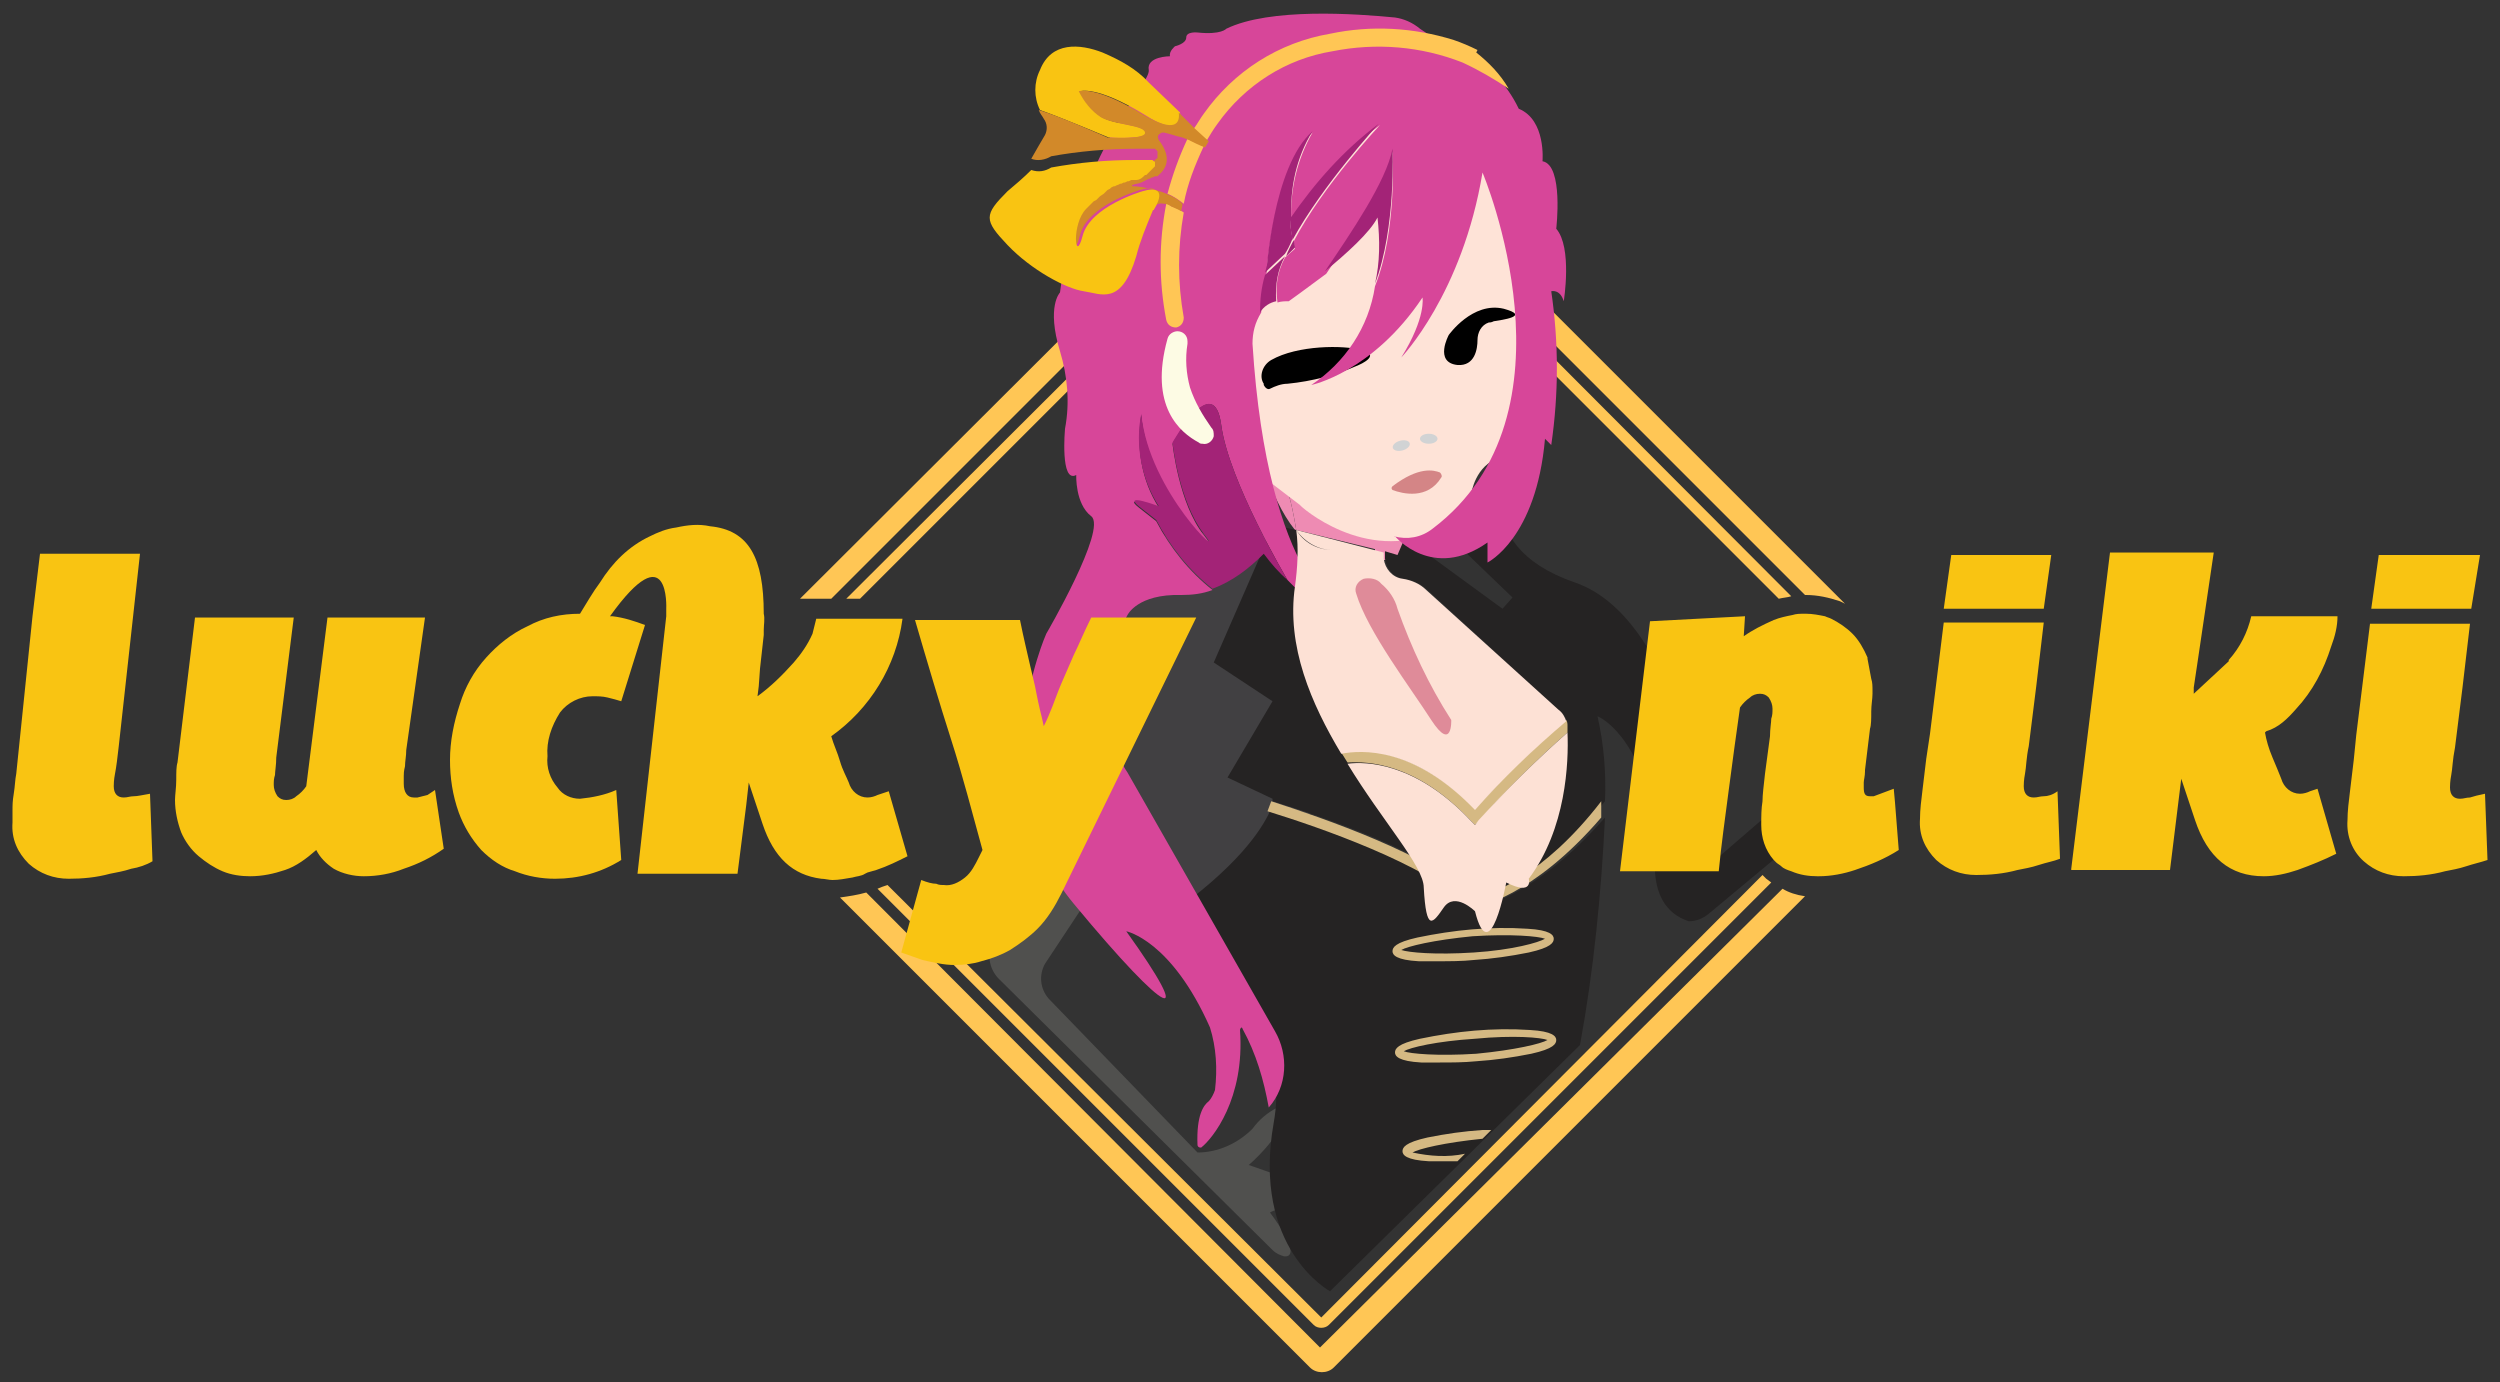 <?xml version="1.0" encoding="utf-8"?>
<!-- Generator: Adobe Illustrator 24.3.0, SVG Export Plug-In . SVG Version: 6.00 Build 0)  -->
<svg version="1.1" id="Layer_1" xmlns="http://www.w3.org/2000/svg" xmlns:xlink="http://www.w3.org/1999/xlink" x="0px" y="0px"
	 width="200px" height="110.6px" viewBox="0 0 200 110.6" style="enable-background:new 0 0 200 110.6;" xml:space="preserve">
<rect x="0" y="0" width="200" height="110.6" fill="#333333" stroke="none"/>
<style type="text/css">
	.st0{fill:#FFC655;}
	.st1{fill:#EE8BB3;}
	.st2{fill:#414042;}
	.st3{fill:#50504E;}
	.st4{fill:#242222;}
	.st5{fill:#252323;}
	.st6{fill:#D5B983;}
	.st7{fill:#FEE3D7;}
	.st8{fill:#D48586;}
	.st9{fill:#D74699;}
	.st10{fill:#A32377;}
	.st11{fill:#FDFBE4;}
	.st12{fill:none;}
	.st13{fill:#F9C412;}
	.st14{fill:#D28929;}
	.st15{fill:#FDE1D5;}
	.st16{fill:#DF8B99;}
	.st17{fill:#D1D3D4;}
</style>
<g>
	<path class="st0" d="M105.6,107.8L69.3,71.4c-0.7,0.2-1.4,0.3-2.1,0.4l37.6,37.6c0.5,0.5,1.4,0.5,1.9,0l37.7-37.7
		c-0.7-0.1-1.3-0.3-1.8-0.6L105.6,107.8z"/>
	<path class="st0" d="M105.7,105.4C105.6,105.4,105.6,105.4,105.7,105.4L71,70.8c-0.3,0.1-0.6,0.2-0.8,0.3l34.9,34.9
		c0.3,0.3,0.9,0.3,1.2,0l35.4-35.4l-0.4-0.3L141,70L105.7,105.4z M143.3,47.7l-37-37.1c-0.3-0.3-0.9-0.3-1.2,0L67.7,47.9h1.1
		l36.7-36.7c0,0,0.1,0,0.1,0l36.7,36.7C142.7,47.8,143,47.8,143.3,47.7z"/>
	<path class="st0" d="M106.6,7.3c-0.5-0.5-1.4-0.5-1.9,0L64,47.9h2.5l39.1-39.1l38.8,38.8h0.1c0.9,0,1.8,0.2,2.7,0.5l0.4,0.2
		L106.6,7.3z"/>
	<path class="st1" d="M110,42.5h3v2.3h-3V42.5z"/>
	<path class="st2" d="M100.4,74.8l-10.2-4l-6.4-16.7l5.3-10.9l9.5-0.8l4.7,0.8l-1.8,8.4l3.3,10.9v12.3L100.4,74.8z"/>
	<path class="st3" d="M88.1,70.3l-4.3-2.6l-4.3,7.5c-0.6,1-0.4,2.3,0.4,3.1l21.9,21.7c0.3,0.3,0.6,0.4,0.9,0.5
		c0.6,0.1,1.2-0.4-1.1-3.5c0,0,2.6-1.6,6.5,1.5c0.3,0.2,0.6,0.2,0.8-0.1c0,0,0-0.1,0.1-0.1c0.3-0.7-0.6-2.2-9.1-5.1
		c0,0,2.6-2.2,2.9-4.1c0-0.2-0.1-0.5-0.3-0.5c-0.1,0-0.2,0-0.3,0c-0.8,0.4-1.5,1-2,1.7c-1.2,1.2-2.8,1.9-4.4,1.9L83.9,79.9
		c-0.7-0.8-0.8-1.9-0.3-2.8L88.1,70.3z"/>
	<path class="st1" d="M102.9,39c-0.1-0.4-0.3-0.8-0.5-1.3c-0.6-0.5-1.1-1.2-1.5-1.8c-0.5-0.8,0.6,3.9,2.7,6.5h0.1
		C103.5,41.2,103.3,40.1,102.9,39z"/>
	<path class="st4" d="M103.7,42.4L103.7,42.4L103.7,42.4L103.7,42.4z"/>
	<path class="st1" d="M103.7,42.4l7,1.7c0.1-0.7,0.2-1.5,0.5-2.2c-3.5-0.3-8.8-4.2-8.8-4.2c0.2,0.4,0.4,0.8,0.5,1.3
		C103.3,40.1,103.5,41.2,103.7,42.4L103.7,42.4z"/>
	<path class="st5" d="M118.1,72.6h-0.2l-0.1-0.1c-3.7-3.4-12-6.3-16.2-7.6c-0.7,1.5-2.6,4.5-8.5,8.6c0,0,10.6,6.2,8.8,16.3
		s4.5,13.5,4.5,13.5l20-19.7c1.1-6,1.7-12.1,2-18.2C122.8,71.8,118.3,72.6,118.1,72.6L118.1,72.6z"/>
	<path class="st5" d="M142.2,64.5l-5.1,4.4c0,0-2.1-19.2-11.1-22.3s-5.1-10-5.1-10l-5.1,6.2l5.2,5l-0.8,0.9l-7.8-5.7l-0.6,1.4
		l-1-0.3v0.6c0.1,0.8,0.7,1.5,1.5,1.6c0.7,0.1,1.4,0.4,1.9,0.9l10.6,9.7c0.3,0.2,0.5,0.6,0.6,0.9c-2.6,2.2-5,4.6-7.3,7.1
		c-4.9-5-9.2-4.8-10.7-4.5c-2.4-4-4.4-8.6-3.7-13.4c0.2-1.5,0.2-3,0.1-4.5l-0.1-0.1l-1.8-0.4L97.1,53l4.7,3.1l-3.6,6.1l3.6,1.7
		c0,0.1,0,0.1,0,0.2c4.2,1.3,12.5,4.1,16.4,7.7c0.9-0.2,5.2-1.6,10.2-7.7c0.1-2.3-0.1-4.6-0.6-6.8c0,0,3.5,1.3,4.9,9.5
		c0,0-1.6,5.6,2.4,6.9c0.6,0,1.1-0.2,1.6-0.6l6.6-5.5L142.2,64.5z"/>
	<path class="st6" d="M118.1,71.8c-3.9-3.5-12.1-6.3-16.4-7.7c-0.1,0.3-0.2,0.5-0.3,0.8c4.2,1.3,12.6,4.2,16.2,7.6l0.1,0.1h0.2
		c0.2,0,4.7-0.8,10.2-7.2v-1.3C123.4,70.2,119.1,71.6,118.1,71.8L118.1,71.8z M115,76.9c-0.5,0-1,0-1.5,0c-1.8-0.1-2.1-0.5-2.1-0.8
		c0-0.3,0.2-0.7,2-1.1c2.9-0.6,5.8-0.9,8.8-0.7c1.8,0.1,2.1,0.5,2.1,0.8c0,0.3-0.2,0.7-2,1.1c-1.5,0.3-2.9,0.5-4.4,0.6
		C117,76.9,115.9,76.9,115,76.9L115,76.9z M112.1,76c0.6,0.2,2.7,0.4,5.8,0.2s5.2-0.8,5.7-1.1c-0.5-0.2-2.7-0.4-5.8-0.2
		C114.7,75.2,112.6,75.7,112.1,76z M115.2,85c-0.5,0-1,0-1.5,0c-1.8-0.1-2.1-0.5-2.1-0.8c0-0.3,0.2-0.7,2-1.1
		c2.9-0.6,5.8-0.9,8.8-0.7c1.8,0.1,2.1,0.5,2.1,0.8c0,0.3-0.2,0.7-2,1.1c-1.5,0.3-2.9,0.5-4.4,0.6C117.1,85,116.1,85,115.2,85
		L115.2,85z M112.3,84.1c0.5,0.2,2.7,0.4,5.8,0.2c3.1-0.3,5.2-0.8,5.7-1.1c-0.5-0.2-2.7-0.4-5.8-0.1
		C114.9,83.3,112.8,83.8,112.3,84.1L112.3,84.1z"/>
	<path class="st7" d="M104,40.4c0,0.1,5.2,4.7,10.9,2.1c5.2-2.4,2.8-3,2.8-3s0.3-2.3,2.3-2.9c2-0.6,3.5-16.1,3.5-16.1l-5.2-8.8
		l-8.7-6.1l-9.4,5.6l-3.9,16.3l3.5,9.7L104,40.4z"/>
	<path class="st8" d="M111.4,39.2c0.8,0.3,2.8,0.8,3.9-1c0.1-0.1,0-0.3-0.1-0.4h0c-0.5-0.2-1.7-0.5-3.8,1.1
		C111.3,39,111.3,39.1,111.4,39.2C111.4,39.2,111.4,39.2,111.4,39.2z"/>
	<path d="M119.1,25.8c-0.6,0.2-0.9,0.8-0.9,1.4c0,0.7-0.2,2.1-1.6,2c-1.9-0.2-0.7-2.4-0.7-2.4s1.9-2.7,4.4-2.1
		c2.2,0.6-0.2,0.9-0.8,1C119.3,25.8,119.2,25.8,119.1,25.8z M108.7,29.2c0,0,1.9-0.8,0.2-1.2c-1.4-0.4-5.1-0.4-7.2,0.8
		c-0.7,0.4-1,1.3-0.6,1.9c0,0,0,0,0,0.1c0.1,0.2,0.3,0.4,0.5,0.3c0.4-0.2,0.9-0.4,1.4-0.4C105,30.5,106.9,30,108.7,29.2L108.7,29.2z
		"/>
	<path class="st9" d="M124.5,18.3c0,0,0.6-5.1-1.1-5.4c0,0,0.3-3.3-1.9-4.2c-1-2.1-2.7-3.8-4.8-4.7c-1.1-0.4-2.1-1-3.1-1.7
		c-0.6-0.5-1.3-0.8-2-0.9c-3.1-0.3-10-0.8-13.5,0.9c0,0-0.4,0.5-2.3,0.3c0,0-0.9-0.1-0.9,0.4S94,3.7,94,3.7s-0.5,0.4-0.4,0.8
		c0,0-1.9,0-1.7,1.1s-5.7,6.6-7.1,17.8c0,0-1.1,1.1,0,4.7c0.6,2,0.8,4.1,0.4,6.2c0,0-0.4,4.4,0.9,3.7c0,0-0.1,2.3,1.2,3.3
		c1.3,1-3.6,9.4-3.6,9.4S78.2,63,85.9,72.3s9.8,10,4.2,2.2c0,0,3.6,0.7,6.7,7.7c0.5,1.6,0.6,3.3,0.4,5c-0.1,0.3-0.3,0.7-0.5,0.9
		c-0.4,0.3-1,1.1-0.9,3.5c0,0.1,0.1,0.2,0.2,0.2c0,0,0.1,0,0.1,0c0.9-0.7,3.5-3.9,3.1-9.4c0-0.1,0.1-0.2,0.1-0.2s0.1,0,0.1,0.1
		c1.1,2,1.7,4.1,2.1,6.3c1.5-1.7,1.6-4.2,0.5-6.1c-2-3.5-11.8-20.7-11.8-20.7s-4-5.5,0-12.6c0,0,0.8-1.7,4.3-1.6
		c0.9,0,1.7-0.1,2.5-0.4c-1.9-1.5-3.4-3.4-4.5-5.5l-1.4-1.1c-1.4-1.1,1.6,0,1.6,0c-1.4-2.2-1.8-4.8-1.4-7.4c0.5,6.3,7,12.1,5,9.6
		c-2-2.5-2.5-7.3-2.5-7.3s3.3-6,3.9-1.5s5.3,12.4,5.3,12.4c1.3,1.4,2.8,2.3,4.6,2.9c0,0-6.2-2.7-7.4-21.8c0-0.9,0.2-1.7,0.7-2.5
		c0-1,0.1-2,0.4-3c0,0,0.6-8.6,3.7-11.4c-1.2,2.1-1.8,4.5-1.7,7c1.9-2.9,4.3-5.5,7.1-7.6c0,0-4.6,4.9-6.9,9.3c0,0.2,0.1,0.4,0.1,0.6
		l-0.8,0.7c-0.6,1.1-0.8,2.3-0.6,3.6c0.3-0.1,0.6-0.1,0.9-0.1c0,0,1.4-1,3-2.2c2.1-3.1,4.9-7.3,5.3-9.8c0,0,0.4,6.3-1.4,10.8
		c-0.5,3.3-2.4,6.1-5.1,7.9c0,0,4.9-1,8.9-7c0,0,0.3,1.6-1.7,4.8c0,0,4.9-5.1,6.5-14.8c0,0,8.2,19.3-4,28.5c-0.9,0.7-2,0.9-3.1,0.6
		h0.1c0,0,3,3.6,7.4,0.5L119,45c0,0,3.9-1.9,4.6-9.9l0.5,0.5c0.6-4.1,0.6-8.2,0-12.3c0,0,0.7-0.2,1,0.8
		C125.1,24.1,125.8,19.8,124.5,18.3L124.5,18.3z"/>
	<path class="st10" d="M111.4,11.9c-0.5,2.6-3.3,6.7-5.4,9.8c1.7-1.4,3.6-3.1,4.2-4.3c0.2,1.8,0.2,3.6-0.2,5.3
		C111.7,18.2,111.4,11.9,111.4,11.9L111.4,11.9z M102.8,20.5l-1.6,1.5c-0.3,1-0.4,2-0.4,3c0.3-0.5,0.8-0.8,1.3-0.9
		C102,22.8,102.2,21.6,102.8,20.5L102.8,20.5z M110.3,9.9c-2.8,2.1-5.1,4.7-7.1,7.6c0,0.6,0.1,1.1,0.2,1.7
		C105.8,14.8,110.3,9.9,110.3,9.9z M105,10.5c-3.2,2.8-3.7,11.4-3.7,11.4c0.4-1.6,1.1-3.1,2-4.4C103.2,15,103.7,12.6,105,10.5z
		 M103.6,19.8c0-0.2-0.1-0.4-0.1-0.6c-0.2,0.4-0.5,0.9-0.6,1.3L103.6,19.8z"/>
	<path class="st10" d="M103.4,19.1c-0.1-0.6-0.2-1.1-0.2-1.7c-0.9,1.4-1.6,2.9-2,4.4l1.6-1.5C103,20,103.2,19.6,103.4,19.1z
		 M93.8,35.4c0,0,0.5,4.7,2.5,7.3c2,2.5-4.4-3.3-5-9.6c-0.5,2.5,0,5.2,1.4,7.4c0,0-2.9-1.1-1.6,0l1.4,1.1c1.1,2.1,2.6,4,4.5,5.5
		c1.6-0.6,2.9-1.6,4.1-2.8c0.6,0.8,1.2,1.5,1.9,2.1c0,0-4.7-7.9-5.3-12.4C97.1,29.5,93.8,35.4,93.8,35.4L93.8,35.4z"/>
	<path class="st11" d="M94.2,26.5c0.4,0,0.8,0.3,0.8,0.8v0.2c-0.2,1.2-0.1,2.4,0.2,3.5c0.4,1.2,1,2.2,1.7,3.2
		c0.2,0.2,0.2,0.4,0.2,0.7c-0.1,0.4-0.5,0.7-0.9,0.6c-0.1,0-0.2,0-0.3-0.1c-1.5-0.8-4-2.9-2.5-8.3C93.5,26.7,93.9,26.5,94.2,26.5
		L94.2,26.5z"/>
	<path class="st12" d="M93,10.5c-0.2,0-0.4,0.1-0.4,0.3c0,0.1,0,0.2,0.1,0.3c0.9,1.4,0.6,2.2,0,2.8l-0.1,0.1l-0.1,0h-0.1l-0.2,0.1
		l-0.1,0l-0.1,0.1H92c-0.2,0.1-0.4,0.2-0.6,0.3c-0.2,0.1-0.5,0.2-0.7,0.2c0,0,0,0,0,0c0,0,0,0,0,0c0.5,0,0.9,0.1,1.4,0.2
		c0.5,0.1,0.9,0.2,1.3,0.4c0.4-1.5,0.9-3,1.6-4.3l-0.5-0.2C94,10.7,93.5,10.6,93,10.5L93,10.5z"/>
	<path class="st0" d="M118.1,4.2l0.1-0.2c-0.6-0.3-1.3-0.6-1.9-0.8h0c-3.2-1-6.6-1.2-9.9-0.5c-4.1,0.7-7.7,3-10.1,6.4
		c-0.3,0.4-0.5,0.8-0.8,1.2l1,1c0.3-0.5,0.6-1,0.9-1.4c2.2-3.1,5.5-5.2,9.2-5.8c3.5-0.7,7.1-0.4,10.4,0.9c1.3,0.6,2.5,1.3,3.7,2.1
		C120,5.9,119.1,5,118.1,4.2z M93.3,16.3c-0.6,3.1-0.6,6.2,0,9.3c0.1,0.4,0.4,0.6,0.8,0.6c0.4-0.1,0.6-0.4,0.6-0.8
		c-0.5-2.8-0.5-5.6,0-8.4c-0.3-0.2-0.6-0.4-1-0.5C93.5,16.3,93.4,16.3,93.3,16.3z M93.4,15.5c0.5,0.2,0.9,0.5,1.3,0.8
		c0.3-1.6,0.9-3.1,1.6-4.6c-0.5-0.2-0.9-0.4-1.3-0.6C94.3,12.6,93.8,14,93.4,15.5z"/>
	<path class="st13" d="M91.7,10.6c-0.1-0.6-2.4-0.6-3.5-1.2c-0.8-0.5-1.4-1.3-1.8-2.1c0,0,1.3-0.5,5.2,1.9c2.5,1.6,2.9,0.7,2.8-0.2
		l-2.5-2.4c-1-1.1-2.3-1.8-3.7-2.4c-1.8-0.7-4.1-0.9-5,1.4c-0.5,1-0.5,2.2,0,3.2c1.7,0.6,5.5,2.2,5.5,2.2S91.8,11.2,91.7,10.6z"/>
	<path class="st14" d="M95.6,10.3L95,9.7L94.3,9c0.1,0.8-0.2,1.7-2.8,0.2c-3.9-2.4-5.2-1.9-5.2-1.9c0.4,0.8,1,1.6,1.8,2.1
		c1.1,0.6,3.4,0.6,3.5,1.2c0.1,0.6-3,0.4-3,0.4s-3.8-1.7-5.5-2.2c0.1,0.3,0.3,0.5,0.4,0.7c0.3,0.4,0.3,0.9,0.1,1.3
		c-0.3,0.5-0.7,1.2-1.1,1.9c0.5,0.2,1.1,0.1,1.6-0.2c2.2-0.4,4.5-0.6,6.8-0.6H92l0.2,0l0.1,0l0.1,0l0.1,0.1l0.1,0.1v0.4
		c0,0,0,0,0,0.1c0,0,0,0.1-0.1,0.1l-0.1,0.1l-0.1,0.1l-0.1,0.1L92,13L91.9,13l-0.1,0.1l-0.1,0.1h-0.2l-0.1,0.1
		c-0.2,0.1-0.4,0.2-0.6,0.3l-0.3,0h-0.1l-0.2,0.1h-0.1l-0.2,0.1h-0.1l-0.2,0.1h-0.1c-0.1,0.1-0.3,0.1-0.4,0.2L89,14l-0.2,0.1
		l-0.1,0.1l-0.2,0.1l-0.1,0.1l-0.1,0.1l-0.1,0.1L88,14.7l-0.1,0.1l-0.1,0.1l-0.2,0.9l-0.1,0.1L87.3,16l-0.1,0.1L87,16.2L87,16.3
		l-0.3,0.2c-1.2,1.3-0.9,4.7-0.3,2.3c0.6-2.4,4.8-3.6,4.8-3.6l0.4-0.1c0.1,0,1.7-0.4,0.6,1.6c0.2-0.3,0.5-0.5,0.9-0.4
		c0.1,0,0.2,0,0.4,0.1c0.3,0.2,0.7,0.3,1,0.5c0-0.2,0.1-0.4,0.1-0.6c-0.4-0.4-0.8-0.6-1.3-0.8c-0.4-0.2-0.9-0.3-1.3-0.4
		c-0.5-0.1-0.9-0.2-1.4-0.2c0,0-0.1-0.1,0-0.1c0.2-0.1,0.5-0.1,0.7-0.2c0.2-0.1,0.4-0.2,0.6-0.3H92l0.1-0.1h0.1l0.2-0.1h0.1l0.1,0
		l0.1-0.1c0.7-0.6,1-1.5,0-2.8c-0.1-0.2-0.1-0.4,0.1-0.5c0.1-0.1,0.2-0.1,0.3-0.1c0.5,0.1,1,0.3,1.5,0.4l0.5,0.2
		c0.4,0.2,0.8,0.4,1.3,0.6l0.3-0.5L95.6,10.3z"/>
	<g>
		<path class="st13" d="M91.8,15.2l-0.4,0.1c0,0-4.2,1.2-4.8,3.6c-0.6,2.3-0.9-1,0.3-2.2l0.2-0.2l0.1-0.1l0.1-0.1l0.1-0.1l0.1-0.1
			l0.2-0.1l0.1-0.1l0.1-0.1l0.1-0.1l0.3-0.2l0.1-0.1l0.1-0.1l0.1-0.1l0.2-0.1l0.1-0.1l0.2-0.1l0.1,0c0.1-0.1,0.3-0.1,0.4-0.2h0.1
			l0.2-0.1h0.1l0.2-0.1h0.1l0.2-0.1h0.1l0.3,0c0.2,0,0.4-0.1,0.6-0.3c0,0,0.1-0.1,0.1-0.1h0.1l0.1-0.1h0l0.1-0.1l0.1-0.1l0.1-0.1
			l0.1-0.1l0.1-0.1l0.1-0.1l0-0.1v-0.1l0-0.1V13c0,0,0-0.1-0.1-0.1l-0.1-0.1l-0.1,0l-0.1,0l-0.2,0h-1c-2.3,0-4.5,0.2-6.7,0.6
			c-0.5,0.3-1,0.4-1.6,0.2c-0.6,0.6-1.3,1.2-1.9,1.7c-1.9,1.9-1.9,2.3,0,4.3s4.7,3.5,6.1,3.7c1.4,0.2,3,1.2,4.2-2.8
			c0.3-1.2,0.8-2.4,1.3-3.6c0-0.1,0.1-0.1,0.1-0.1C93.5,14.8,91.9,15.2,91.8,15.2z M163.5,63.7c-0.3,0-0.5,0.1-0.8,0.1
			c-0.5,0-0.8-0.3-0.8-0.9c0-0.1,0-0.5,0.1-1c0.1-0.5,0.1-1.3,0.3-2.2l0.6-4.8l0.6-5.1h-8l-1.1,8.9l-0.3,2c-0.1,0.8-0.2,1.7-0.3,2.5
			c-0.1,0.8-0.2,1.6-0.2,2.3c-0.1,1.3,0.4,2.4,1.3,3.3c0.9,0.8,2,1.2,3.2,1.2c1.1,0,2.2-0.1,3.3-0.4c0.5-0.1,1.1-0.2,1.7-0.4
			c0.6-0.2,1.2-0.3,1.7-0.5l-0.2-5.4C164.2,63.6,163.8,63.7,163.5,63.7L163.5,63.7z M159.9,48.7h3.6l0.6-4.3h-8l-0.6,4.3h4.3H159.9z
			 M198.8,63.5c-0.5,0.1-0.9,0.2-1.2,0.3c-0.3,0-0.5,0.1-0.8,0.1c-0.5,0-0.8-0.3-0.8-0.9c0-0.1,0-0.5,0.1-1s0.1-1.2,0.3-2.2l0.6-4.8
			l0.6-5.1h-8l-1.1,8.9l-0.2,2c-0.1,0.8-0.2,1.7-0.3,2.5c-0.1,0.8-0.2,1.6-0.2,2.3c-0.1,1.3,0.4,2.5,1.3,3.3c0.9,0.8,2,1.2,3.2,1.2
			c1.1,0,2.2-0.1,3.3-0.4c0.5-0.1,1.1-0.2,1.7-0.4c0.6-0.2,1.1-0.3,1.7-0.5L198.8,63.5z M194.1,48.7h3.6l0.7-4.3h-8.1l-0.6,4.3h4.3
			H194.1z M10.7,63.7c-0.3,0-0.5,0.1-0.8,0.1c-0.5,0-0.8-0.3-0.8-0.9c0-0.1,0-0.5,0.1-1c0.1-0.5,0.2-1.3,0.3-2.2l1.7-15.4h-8l-0.6,5
			L1.3,61.9c-0.1,0.5-0.1,1-0.2,1.6S1,64.4,1,64.9v0.9c-0.1,1.3,0.4,2.4,1.3,3.3c0.9,0.8,2,1.2,3.2,1.2c1.1,0,2.2-0.1,3.3-0.4
			c0.5-0.1,1.1-0.2,1.7-0.4c0.6-0.1,1.2-0.3,1.7-0.6l-0.2-5.4C11.4,63.6,11,63.7,10.7,63.7z M151.6,64.2l-0.1-1.1l-0.8,0.3
			c-0.3,0.1-0.5,0.2-0.8,0.3l-0.3,0c-0.4,0-0.5-0.2-0.5-0.7c0-0.1,0-0.2,0-0.4c0-0.2,0.1-0.5,0.1-0.9v-0.1l0.4-3.3
			c0.1-0.3,0.1-0.8,0.1-1.4c0-0.5,0.1-1,0.1-1.4v-0.2c0-0.4,0-0.7-0.1-1c-0.1-0.5-0.2-1.1-0.3-1.6v-0.1c-0.3-0.7-0.7-1.4-1.2-1.9
			c-0.5-0.5-1.1-0.9-1.7-1.2c-0.2-0.1-0.3-0.1-0.5-0.2c-0.5-0.1-1-0.2-1.5-0.2h-0.2c-0.3,0-0.6,0-0.9,0.1c-0.5,0.1-1,0.2-1.5,0.4
			c-0.9,0.4-1.7,0.8-2.4,1.3l0.1-1.6l-7.6,0.4l-2.4,20h7.9c0.2-2.1,0.5-4.2,0.8-6.5c0.3-2.3,0.6-4.5,0.9-6.6
			c0.2-0.3,0.5-0.6,0.8-0.8c0.2-0.2,0.5-0.3,0.8-0.3c0.3,0,0.5,0.1,0.7,0.3c0.2,0.3,0.3,0.6,0.3,0.9c0,0.3,0,0.5-0.1,0.8
			c0,0.3-0.1,0.8-0.1,1.4l-0.4,3c-0.1,0.9-0.2,1.7-0.2,2.2c-0.1,0.6-0.1,1.2-0.1,1.9c0,1,0.3,2,1,2.8c0.1,0.1,0.1,0.1,0.2,0.2
			c0.1,0.1,0.3,0.2,0.4,0.3c0.2,0.2,0.5,0.3,0.8,0.4c0.7,0.3,1.4,0.4,2.1,0.4h0.1c1,0,2-0.2,2.9-0.5c1.2-0.4,2.4-0.9,3.5-1.6
			L151.6,64.2z M85.9,52.4c-0.4,0.9-0.7,1.6-1,2.3c-0.3,0.7-0.5,1.3-0.7,1.8c-0.2,0.5-0.4,1-0.7,1.6c-0.1-0.5-0.2-0.9-0.3-1.3
			c-0.1-0.4-0.2-0.9-0.3-1.4c-0.1-0.6-0.3-1.3-0.5-2.2c-0.2-0.9-0.5-2.1-0.8-3.6h-8.4c0.9,3.1,2,6.8,2.9,9.6
			c0.9,2.8,1.7,5.9,2.5,8.8l-0.3,0.6c-0.3,0.6-0.6,1.2-1.1,1.6c-0.5,0.4-1.1,0.7-1.7,0.6c-0.2,0-0.4,0-0.6-0.1
			c-0.3,0-0.7-0.1-1.2-0.3l-1.6,5.8c0.6,0.2,1.1,0.4,1.7,0.6c0.9,0.2,1.7,0.4,2.6,0.4c0.7,0,1.5-0.1,2.1-0.3
			c0.8-0.2,1.6-0.5,2.3-0.9c0.8-0.5,1.6-1.1,2.2-1.7c0.8-0.8,1.4-1.8,1.9-2.8l10.8-22.1h-8.4C86.7,50.6,86.3,51.6,85.9,52.4
			L85.9,52.4z M34.2,63.6l-0.8,0.2c-0.1,0-0.2,0-0.3,0c-0.5,0-0.8-0.4-0.8-1.1v-0.6c0-0.2,0-0.4,0.1-0.8c0-0.4,0.1-0.8,0.1-1.3
			L34,49.4h-7.8l-1.7,13.5c-0.2,0.3-0.5,0.6-0.8,0.8c-0.2,0.2-0.5,0.3-0.8,0.3s-0.5-0.1-0.7-0.3c-0.2-0.3-0.3-0.6-0.3-0.9
			c0-0.3,0-0.5,0.1-0.8c0-0.3,0.1-0.8,0.1-1.4l1.4-11.2h-7.9L14.2,61c-0.1,0.3-0.1,0.8-0.1,1.4c0,0.6-0.1,1.2-0.1,1.6
			c0,0.9,0.2,1.8,0.5,2.6c0.3,0.7,0.8,1.4,1.4,1.9c0.6,0.5,1.2,0.9,1.9,1.2c0.7,0.3,1.5,0.4,2.2,0.4c1,0,1.9-0.2,2.8-0.5
			s1.7-0.9,2.5-1.6c0.3,0.6,0.8,1.1,1.4,1.5c0.7,0.4,1.6,0.6,2.4,0.6c1.1,0,2.2-0.2,3.2-0.6c1.2-0.4,2.2-0.9,3.2-1.6l-0.7-4.7
			L34.2,63.6z M183.7,56.7c1.3-1.4,2.2-3.1,2.8-5c0.3-0.8,0.5-1.6,0.5-2.4h-6.9c-0.3,1.3-0.9,2.5-1.8,3.5v0.1l-2.8,2.6h0l0-0.5
			l0.3-2l1.3-8.8h-8.3l-3.1,25.3v0.1h7.9l0.9-7.3l1.1,3.3c1,3,2.8,4.5,5.5,4.5c0.9,0,1.8-0.2,2.7-0.5c1.1-0.4,2.1-0.8,3.1-1.3
			l-1.5-5.2l-0.6,0.2c-0.2,0.1-0.5,0.2-0.8,0.2c-0.7,0-1.3-0.5-1.5-1.2c-0.2-0.5-0.4-1-0.7-1.7c-0.3-0.7-0.5-1.4-0.6-2l0.1-0.1
			C182.3,58.2,183,57.5,183.7,56.7L183.7,56.7z"/>
	</g>
	<path class="st6" d="M117.7,65.7L118,66l0.3-0.3c2.2-2.5,4.6-4.9,7.1-7.1v-0.5c0-0.2,0-0.3-0.1-0.5c-2.6,2.2-5,4.6-7.3,7.1
		c-4.9-5-9.2-4.8-10.7-4.5c0.2,0.3,0.3,0.5,0.5,0.8C109.4,60.9,113.3,61,117.7,65.7L117.7,65.7z"/>
	<path class="st15" d="M125.4,58.6c-2.5,2.2-4.9,4.6-7.1,7L118,66l-0.3-0.3c-4.4-4.7-8.4-4.8-9.9-4.6c2.8,4.6,6.1,8.2,6.1,9.9
		c0.2,3.6,0.7,2.9,1.6,1.6c0.9-1.3,2.5,0.3,2.5,0.3c1.2,4.8,2.5-2.3,2.5-2.3c2.2,1.1,1.8-0.3,1.8-0.3
		C125.3,66.3,125.5,61,125.4,58.6z"/>
	<path class="st15" d="M103.7,42.4c0.7,1,1.8,1.6,2.9,1.6C105.4,44,104.3,43.4,103.7,42.4c0.2,1.5,0.1,3-0.1,4.5
		c-0.7,4.8,1.3,9.4,3.7,13.4c1.6-0.3,5.8-0.6,10.7,4.5c2.2-2.5,4.7-4.9,7.3-7.1c-0.1-0.3-0.3-0.7-0.6-0.9l-10.6-9.6
		c-0.5-0.5-1.2-0.8-1.9-0.9c-0.8-0.1-1.4-0.8-1.5-1.6v-0.5L103.7,42.4L103.7,42.4z"/>
	<path class="st16" d="M111.8,48.7c1.1,3.1,2.5,6.1,4.3,8.9c0,0,0.1,2.6-1.6,0c-1.6-2.5-5.1-7.1-6-10.1c-0.2-0.5,0.1-1,0.6-1.2
		c0.5-0.1,1.1,0,1.4,0.4C111.1,47.2,111.6,47.9,111.8,48.7L111.8,48.7z"/>
	<path class="st13" d="M70.2,63.6c-0.2,0.1-0.5,0.2-0.8,0.2c-0.7,0-1.3-0.5-1.5-1.2c-0.2-0.5-0.5-1-0.7-1.7c-0.2-0.7-0.5-1.3-0.7-2
		c3.1-2.2,5.2-5.6,5.7-9.4h-6.9c-0.1,0.4-0.2,0.8-0.3,1.2c-0.4,0.9-0.9,1.6-1.5,2.3c-0.9,1-1.8,1.9-2.9,2.7l0.1-0.8l0.1-1.4l0.3-2.7
		v-0.4c0-0.4,0.1-0.9,0-1.3c0-4.5-1.2-6.7-4.3-7c-0.9-0.2-1.8-0.1-2.7,0.1c-0.8,0.1-1.5,0.4-2.1,0.7c-1.7,0.8-3,2.1-4,3.7
		c-0.6,0.8-1.1,1.7-1.6,2.5c-1.5,0-2.9,0.3-4.2,1c-1.3,0.6-2.4,1.5-3.3,2.5c-1,1.1-1.7,2.4-2.1,3.7c-0.5,1.5-0.8,3-0.8,4.5
		c0,1.4,0.2,2.8,0.7,4.2c0.4,1.1,1,2.1,1.8,3c0.8,0.8,1.7,1.4,2.7,1.7c1,0.4,2.1,0.6,3.2,0.6c1.9,0,3.7-0.5,5.3-1.5l-0.4-5.6
		c-0.9,0.4-1.9,0.6-2.9,0.7c-0.7,0-1.4-0.3-1.8-0.9c-0.6-0.7-0.9-1.6-0.8-2.5c-0.1-1.2,0.3-2.4,1-3.5c0.6-0.8,1.6-1.3,2.6-1.3
		c0.4,0,0.8,0,1.2,0.1c0.4,0.1,0.8,0.2,1.1,0.3l1.9-6.1c-0.8-0.3-1.7-0.6-2.6-0.7h-0.2c4.8-6.7,4.5-0.6,4.5-0.6c0,0.2,0,0.4,0,0.6
		l-2.3,20.6H59l0.7-5.5l0.2-1.8l1,3l0.1,0.3c0.9,2.7,2.4,4.1,4.7,4.4c0.3,0,0.6,0.1,0.9,0.1c0.5,0,1-0.1,1.6-0.2
		c0.3-0.1,0.7-0.1,1-0.3l0.2-0.1l0.7-0.2c0.9-0.3,1.7-0.7,2.5-1.1l-1.5-5.2L70.2,63.6z"/>
	<path class="st12" d="M118.8,92.4c3.1-0.3,5.2-0.8,5.7-1.1c-0.6-0.2-2.7-0.4-5.8-0.2h-0.1l-1.4,1.4
		C117.7,92.5,118.2,92.4,118.8,92.4L118.8,92.4z"/>
	<path class="st12" d="M117.2,92.5l1.4-1.4c-3.1,0.3-5.1,0.8-5.6,1.1C114.3,92.6,115.8,92.6,117.2,92.5L117.2,92.5z"/>
	<path class="st6" d="M113,92.2c0.5-0.3,2.6-0.8,5.6-1.1l0.7-0.7l-0.7,0c-1.5,0.1-2.9,0.3-4.4,0.6c-1.8,0.4-2,0.8-2,1.1
		c0,0.3,0.3,0.7,2.1,0.8c0.4,0,0.9,0,1.5,0h0.8l0.6-0.6C115.8,92.6,114.4,92.5,113,92.2L113,92.2z"/>
	<ellipse class="st17" cx="114.3" cy="35.1" rx="0.7" ry="0.4"/>
	<ellipse transform="matrix(0.965 -0.262 0.262 0.965 -5.428 30.567)" class="st17" cx="112.1" cy="35.7" rx="0.7" ry="0.4"/>
</g>
</svg>
